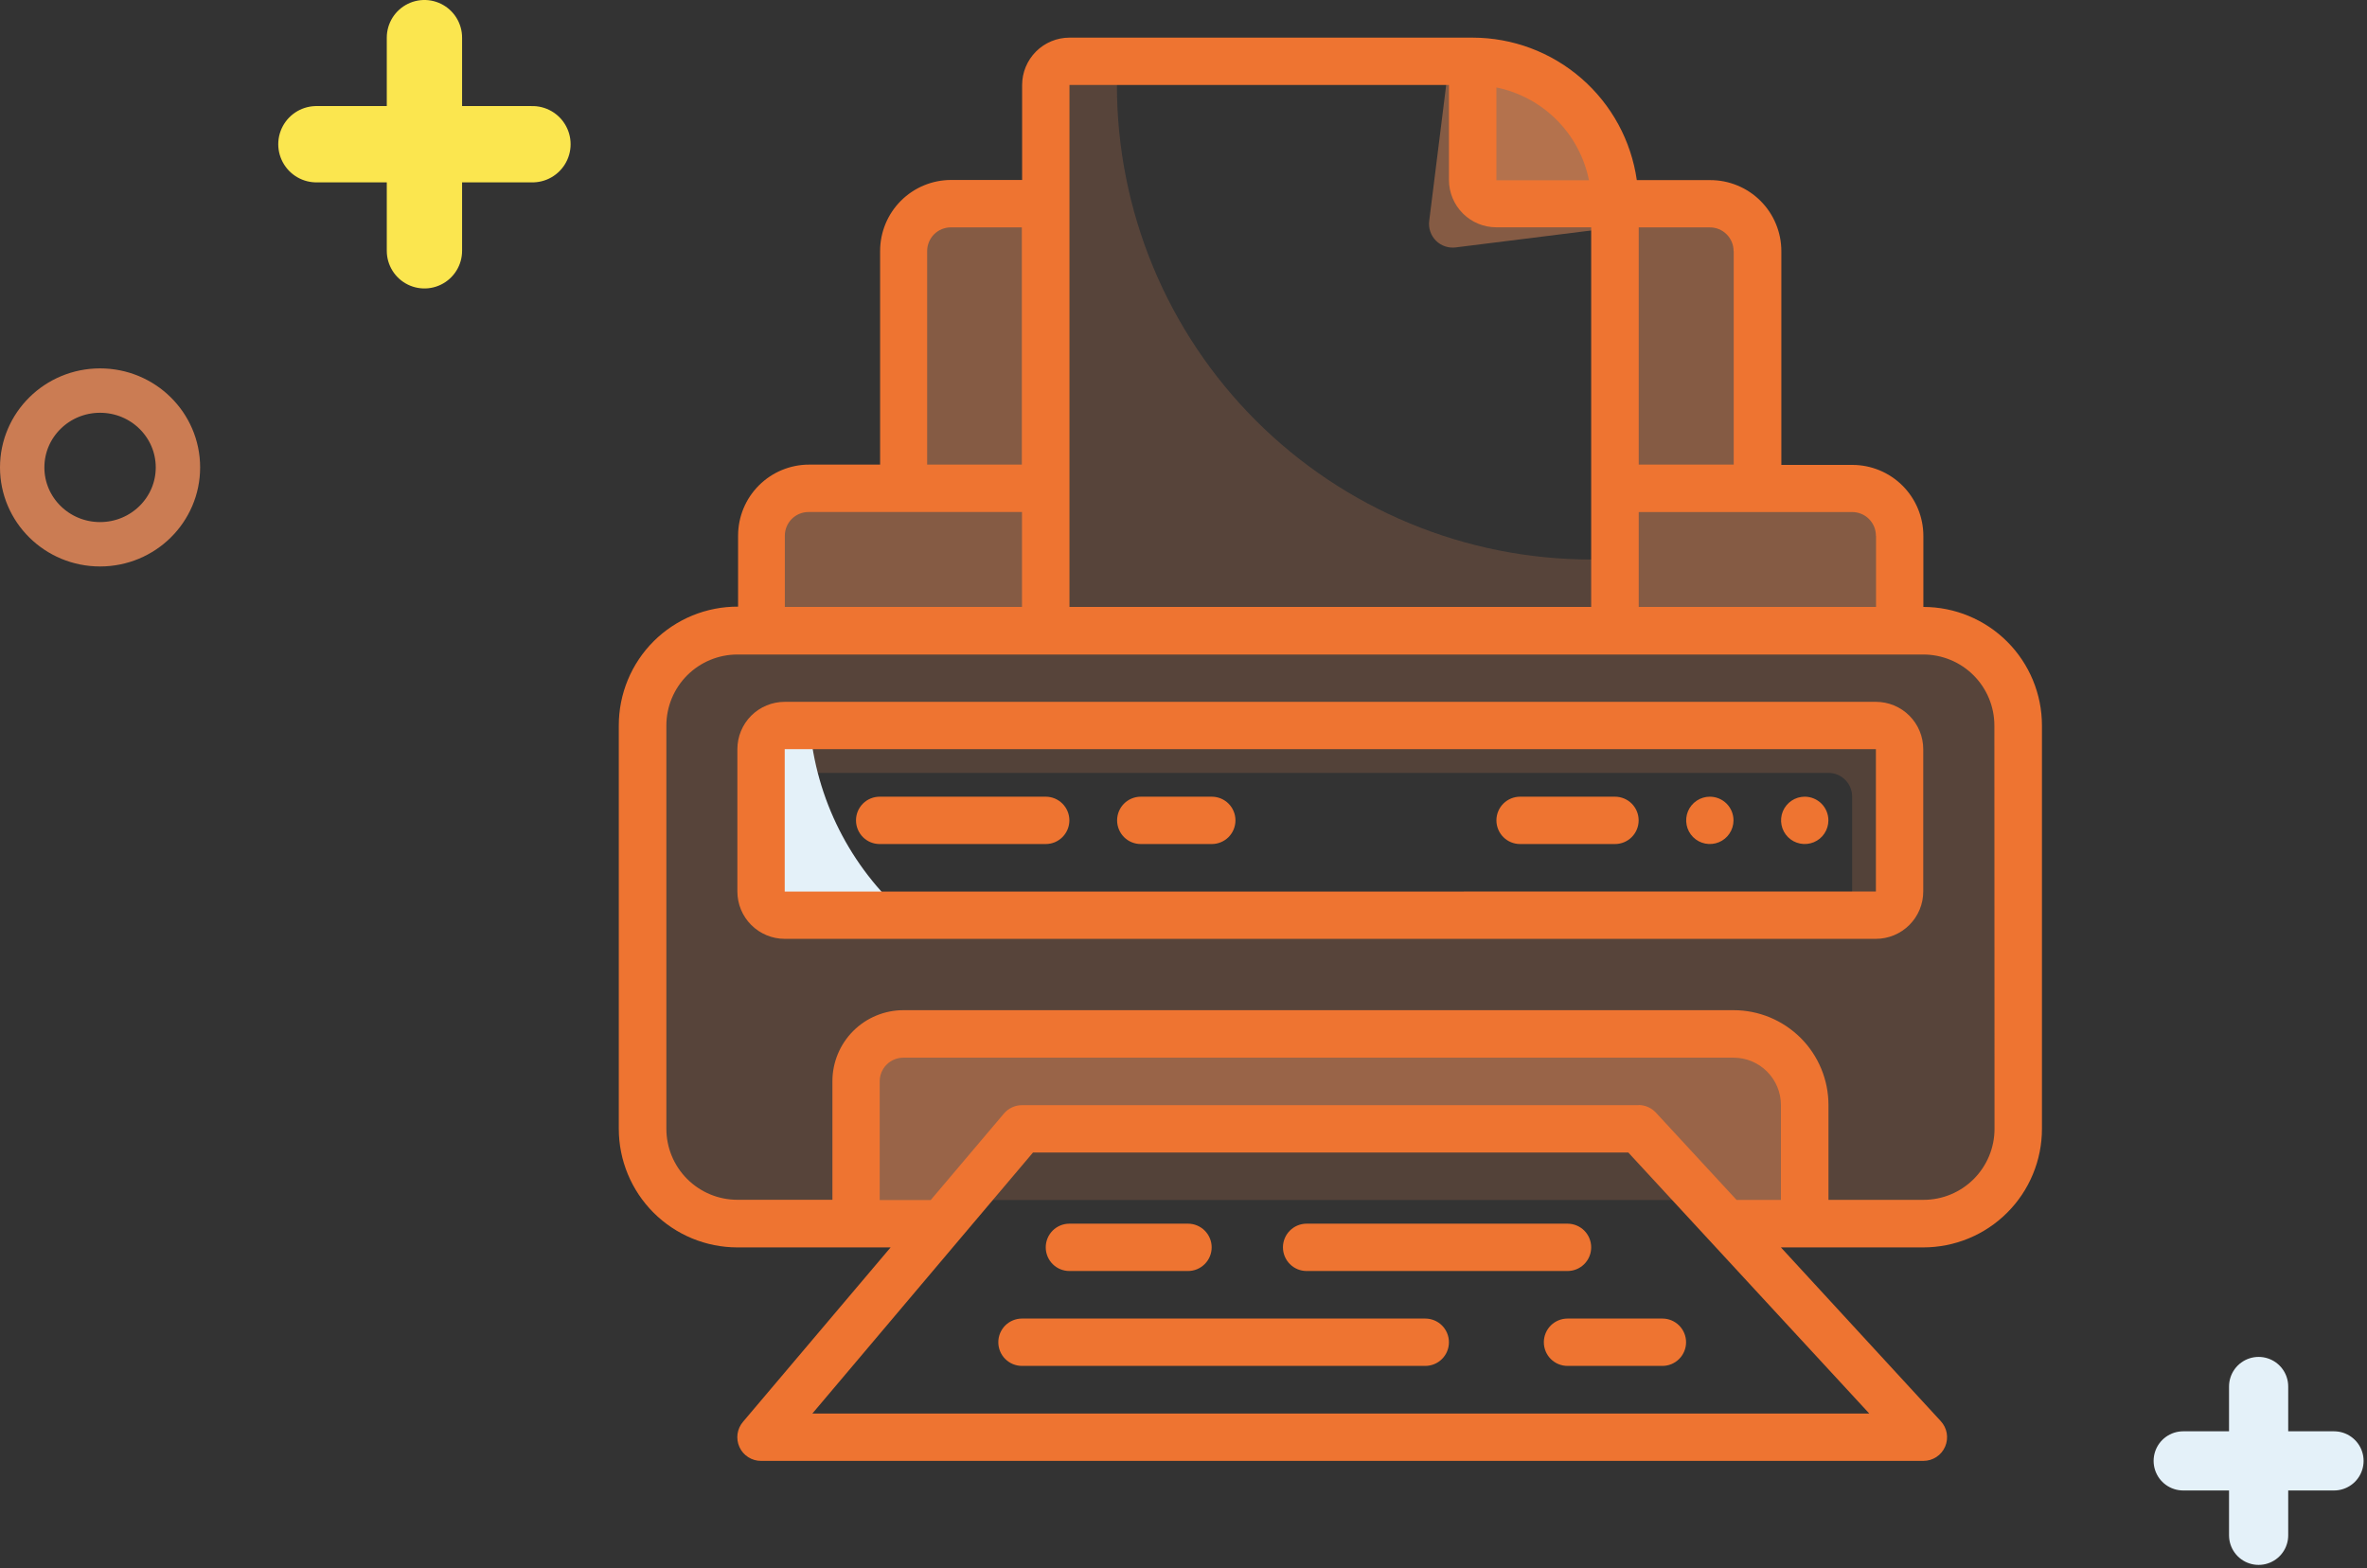 <svg width="80" height="53" viewBox="0 0 80 53" fill="none" xmlns="http://www.w3.org/2000/svg">
    <rect x="0" y="0" width="80" height="53" fill="#333333" stroke="none"/>
    <g clip-path="url(#clip0_2874_3281)">
        <path
            d="M65.006 21.314H24.923C24.072 21.314 23.257 21.652 22.655 22.253C22.054 22.855 21.716 23.67 21.716 24.521V38.149C21.716 38.999 22.054 39.815 22.655 40.417C22.953 40.715 23.306 40.951 23.696 41.112C24.085 41.273 24.502 41.356 24.923 41.356H31.833L34.543 38.149H55.386L58.344 41.356H65.006C65.856 41.356 66.672 41.018 67.273 40.417C67.875 39.815 68.213 38.999 68.213 38.149V24.521C68.213 23.67 67.875 22.855 67.273 22.253C66.672 21.652 65.856 21.314 65.006 21.314ZM64.206 30.132C64.206 30.344 64.121 30.548 63.971 30.698C63.822 30.848 63.618 30.932 63.406 30.932H26.526C26.314 30.932 26.11 30.848 25.96 30.698C25.81 30.548 25.726 30.344 25.726 30.132V25.322C25.726 25.217 25.747 25.113 25.787 25.016C25.827 24.919 25.886 24.831 25.96 24.756C26.034 24.682 26.123 24.623 26.22 24.583C26.317 24.543 26.421 24.522 26.526 24.522H63.403C63.508 24.522 63.612 24.543 63.709 24.583C63.806 24.623 63.894 24.682 63.968 24.756C64.043 24.831 64.102 24.919 64.142 25.016C64.182 25.113 64.203 25.217 64.203 25.322L64.206 30.132Z"
            fill="#F6915C" fill-opacity="0.19"/>
        <path d="M57.606 40.554L55.385 38.149H34.542L32.506 40.554H57.606Z" fill="#F6915C" fill-opacity="0.17"/>
        <path
            d="M34.543 38.149H55.386L58.344 41.356H60.998V37.348C60.998 37.032 60.937 36.72 60.816 36.428C60.696 36.136 60.519 35.871 60.297 35.648C60.074 35.424 59.809 35.247 59.517 35.126C59.226 35.005 58.913 34.943 58.598 34.943H30.531C30.32 34.943 30.113 34.984 29.918 35.065C29.724 35.145 29.548 35.263 29.399 35.411C29.251 35.56 29.133 35.736 29.052 35.931C28.972 36.125 28.931 36.333 28.931 36.543V41.353H31.831L34.543 38.149Z"
            fill="#F6915C" fill-opacity="0.42"/>
        <path
            d="M49.778 2.074H48.978L48.305 7.461C48.289 7.583 48.3 7.707 48.34 7.824C48.379 7.94 48.445 8.047 48.532 8.134C48.619 8.221 48.725 8.287 48.842 8.326C48.959 8.365 49.083 8.377 49.205 8.361L54.592 7.688V6.888C54.593 6.255 54.468 5.629 54.227 5.045C53.985 4.461 53.63 3.93 53.183 3.483C52.736 3.035 52.205 2.681 51.621 2.439C51.037 2.197 50.41 2.073 49.778 2.074Z"
            fill="#F6915C" fill-opacity="0.42"/>
        <path
            d="M53.782 18.909C51.676 18.909 49.591 18.494 47.646 17.688C45.7 16.882 43.933 15.701 42.444 14.212C40.955 12.723 39.774 10.955 38.968 9.01C38.163 7.064 37.748 4.979 37.749 2.874V2.074H36.149C35.936 2.074 35.733 2.158 35.583 2.308C35.433 2.458 35.349 2.662 35.349 2.874V21.314H54.589V18.914L53.782 18.909Z"
            fill="#F6915C" fill-opacity="0.19"/>
        <path
            d="M32.134 6.884H35.341V16.504H30.534V8.484C30.534 8.059 30.703 7.652 31.003 7.352C31.303 7.052 31.71 6.884 32.134 6.884Z"
            fill="#F6915C" fill-opacity="0.42"/>
        <path
            d="M27.324 16.504H35.344V21.314H25.724V18.104C25.724 17.68 25.892 17.273 26.192 16.973C26.492 16.672 26.899 16.504 27.324 16.504Z"
            fill="#F6915C" fill-opacity="0.42"/>
        <path
            d="M54.584 6.884H57.791C58.215 6.884 58.622 7.052 58.922 7.352C59.222 7.652 59.391 8.059 59.391 8.484V16.504H54.584V6.884Z"
            fill="#F6915C" fill-opacity="0.42"/>
        <path
            d="M54.584 16.504H62.601C63.025 16.504 63.432 16.672 63.732 16.973C64.032 17.273 64.201 17.68 64.201 18.104V21.311H54.584V16.504Z"
            fill="#F6915C" fill-opacity="0.42"/>
        <path
            d="M63.402 24.52H26.524C26.311 24.52 26.108 24.604 25.958 24.754C25.808 24.904 25.724 25.108 25.724 25.32V26.12H61.799C61.904 26.12 62.008 26.141 62.105 26.181C62.202 26.221 62.29 26.28 62.364 26.354C62.439 26.429 62.498 26.517 62.538 26.614C62.578 26.711 62.599 26.815 62.599 26.92V30.928H63.399C63.611 30.928 63.814 30.844 63.964 30.694C64.114 30.544 64.199 30.34 64.199 30.128V25.32C64.199 25.108 64.115 24.905 63.965 24.755C63.816 24.605 63.613 24.521 63.402 24.52Z"
            fill="#F6915C" fill-opacity="0.17"/>
        <path
            d="M27.367 24.52H26.524C26.311 24.52 26.108 24.604 25.958 24.754C25.808 24.904 25.724 25.108 25.724 25.32V30.13C25.724 30.342 25.808 30.546 25.958 30.696C26.108 30.846 26.311 30.93 26.524 30.93H30.597C28.733 29.29 27.576 26.993 27.367 24.52Z"
            fill="#E4F1F9"/>
        <path
            d="M49.774 2.074C51.05 2.074 52.273 2.58 53.176 3.483C54.078 4.385 54.584 5.608 54.584 6.884H50.574C50.469 6.884 50.365 6.863 50.268 6.823C50.171 6.783 50.083 6.724 50.009 6.649C49.934 6.575 49.876 6.487 49.835 6.39C49.795 6.293 49.774 6.189 49.774 6.084V2.074Z"
            fill="#F6915C" fill-opacity="0.42"/>
        <path
            d="M65.006 20.512V18.112C65.006 17.476 64.753 16.865 64.303 16.415C63.853 15.965 63.243 15.712 62.606 15.712H60.206V8.487C60.206 8.172 60.144 7.86 60.023 7.569C59.903 7.277 59.726 7.013 59.503 6.79C59.28 6.567 59.016 6.39 58.724 6.27C58.433 6.149 58.121 6.087 57.806 6.087H55.321C55.13 4.752 54.464 3.53 53.445 2.646C52.426 1.761 51.123 1.274 49.774 1.272L36.146 1.272C35.722 1.272 35.315 1.441 35.015 1.741C34.715 2.041 34.546 2.448 34.546 2.872V6.082H32.146C31.51 6.082 30.899 6.335 30.449 6.785C29.999 7.235 29.746 7.845 29.746 8.482V15.702H27.346C26.71 15.702 26.099 15.955 25.649 16.405C25.199 16.855 24.946 17.465 24.946 18.102V20.502C24.417 20.499 23.892 20.601 23.403 20.801C22.913 21.002 22.468 21.298 22.093 21.671C21.718 22.045 21.421 22.489 21.219 22.978C21.017 23.467 20.913 23.991 20.914 24.52V38.149C20.914 39.212 21.337 40.231 22.088 40.983C22.84 41.734 23.859 42.157 24.922 42.157H30.101L25.114 48.049C25.014 48.165 24.949 48.308 24.927 48.46C24.906 48.612 24.929 48.767 24.993 48.907C25.057 49.047 25.16 49.165 25.29 49.247C25.42 49.33 25.57 49.373 25.724 49.372H65.006C65.162 49.372 65.315 49.327 65.446 49.241C65.576 49.156 65.679 49.034 65.741 48.891C65.803 48.748 65.822 48.589 65.796 48.435C65.769 48.282 65.698 48.139 65.591 48.025L60.191 42.157H65.001C65.528 42.157 66.049 42.054 66.536 41.853C67.023 41.652 67.465 41.357 67.838 40.984C68.211 40.612 68.507 40.17 68.708 39.684C68.91 39.197 69.014 38.676 69.014 38.149V24.52C69.014 23.457 68.591 22.438 67.84 21.686C67.088 20.935 66.069 20.512 65.006 20.512ZM63.406 18.112V20.512H55.386V17.305H62.601C62.706 17.305 62.811 17.326 62.908 17.366C63.005 17.406 63.094 17.465 63.168 17.54C63.242 17.614 63.301 17.703 63.342 17.8C63.382 17.897 63.402 18.002 63.402 18.107L63.406 18.112ZM58.596 8.492V15.702H55.386V7.685H57.786C57.892 7.684 57.997 7.704 58.094 7.744C58.192 7.784 58.281 7.843 58.356 7.918C58.431 7.992 58.491 8.081 58.531 8.179C58.572 8.277 58.592 8.381 58.592 8.487L58.596 8.492ZM53.706 6.092H50.576V2.956C51.346 3.113 52.053 3.493 52.609 4.049C53.165 4.605 53.545 5.312 53.702 6.082L53.706 6.092ZM36.146 2.872H48.972V6.082C48.972 6.506 49.141 6.913 49.441 7.213C49.741 7.513 50.148 7.682 50.572 7.682H53.779V20.512H36.146V2.872ZM31.336 8.484C31.336 8.379 31.357 8.275 31.397 8.178C31.437 8.081 31.496 7.993 31.57 7.918C31.645 7.844 31.733 7.785 31.83 7.745C31.927 7.705 32.031 7.684 32.136 7.684H34.536V15.702H31.336V8.484ZM26.526 18.104C26.526 17.892 26.61 17.688 26.76 17.538C26.91 17.388 27.114 17.304 27.326 17.304H34.541V20.512H26.526V18.104ZM27.456 47.772L32.442 41.872L34.914 38.95H55.033L63.178 47.772H27.456ZM55.386 37.35H34.542C34.426 37.35 34.312 37.375 34.207 37.424C34.102 37.472 34.008 37.543 33.933 37.631L31.456 40.557H29.732V36.545C29.732 36.333 29.816 36.129 29.966 35.979C30.116 35.829 30.32 35.745 30.532 35.745H58.592C59.016 35.745 59.423 35.913 59.723 36.214C60.023 36.514 60.192 36.921 60.192 37.345V40.552H58.692L55.966 37.602C55.891 37.521 55.801 37.457 55.7 37.413C55.6 37.369 55.491 37.346 55.381 37.346L55.386 37.35ZM67.411 38.15C67.411 38.786 67.158 39.397 66.708 39.847C66.258 40.297 65.648 40.55 65.011 40.55H61.799V37.347C61.799 36.926 61.716 36.509 61.555 36.12C61.394 35.731 61.158 35.377 60.86 35.079C60.562 34.782 60.208 34.545 59.819 34.384C59.43 34.223 59.013 34.14 58.592 34.14H30.534C29.898 34.14 29.287 34.393 28.837 34.843C28.387 35.293 28.134 35.904 28.134 36.54V40.548H24.922C24.286 40.548 23.675 40.295 23.225 39.845C22.775 39.395 22.522 38.785 22.522 38.148V24.52C22.522 23.884 22.775 23.273 23.225 22.823C23.675 22.373 24.286 22.12 24.922 22.12H65.006C65.643 22.12 66.253 22.373 66.703 22.823C67.153 23.273 67.406 23.884 67.406 24.52L67.411 38.15Z"
            fill="#EE7431"/>
        <path
            d="M48.171 44.562H34.541C34.329 44.562 34.126 44.646 33.975 44.796C33.825 44.946 33.741 45.15 33.741 45.362C33.741 45.574 33.825 45.778 33.975 45.928C34.126 46.078 34.329 46.162 34.541 46.162H48.171C48.383 46.162 48.587 46.078 48.737 45.928C48.887 45.778 48.971 45.574 48.971 45.362C48.971 45.15 48.887 44.946 48.737 44.796C48.587 44.646 48.383 44.562 48.171 44.562Z"
            fill="#EE7431"/>
        <path
            d="M52.179 45.362C52.179 45.574 52.263 45.778 52.413 45.928C52.563 46.078 52.767 46.162 52.979 46.162H56.186C56.398 46.162 56.601 46.078 56.751 45.928C56.901 45.778 56.986 45.574 56.986 45.362C56.986 45.15 56.901 44.946 56.751 44.796C56.601 44.646 56.398 44.562 56.186 44.562H52.979C52.767 44.562 52.563 44.646 52.413 44.796C52.263 44.946 52.179 45.15 52.179 45.362Z"
            fill="#EE7431"/>
        <path
            d="M36.144 42.955H40.152C40.364 42.955 40.567 42.871 40.717 42.721C40.867 42.571 40.952 42.367 40.952 42.155C40.952 41.943 40.867 41.739 40.717 41.589C40.567 41.439 40.364 41.355 40.152 41.355H36.144C35.932 41.355 35.728 41.439 35.578 41.589C35.428 41.739 35.344 41.943 35.344 42.155C35.344 42.367 35.428 42.571 35.578 42.721C35.728 42.871 35.932 42.955 36.144 42.955Z"
            fill="#EE7431"/>
        <path
            d="M44.161 42.955H52.979C53.191 42.955 53.395 42.871 53.545 42.721C53.695 42.571 53.779 42.367 53.779 42.155C53.779 41.943 53.695 41.739 53.545 41.589C53.395 41.439 53.191 41.355 52.979 41.355H44.161C43.949 41.355 43.746 41.439 43.596 41.589C43.446 41.739 43.361 41.943 43.361 42.155C43.361 42.367 43.446 42.571 43.596 42.721C43.746 42.871 43.949 42.955 44.161 42.955Z"
            fill="#EE7431"/>
        <path
            d="M63.402 23.719H26.522C26.098 23.719 25.691 23.887 25.39 24.187C25.09 24.487 24.922 24.894 24.922 25.319V30.129C24.922 30.553 25.09 30.96 25.39 31.26C25.691 31.56 26.098 31.729 26.522 31.729H63.402C63.826 31.729 64.233 31.56 64.533 31.26C64.833 30.96 65.002 30.553 65.002 30.129V25.319C65.002 24.894 64.833 24.487 64.533 24.187C64.233 23.887 63.826 23.719 63.402 23.719ZM26.522 30.132V25.319H63.402V30.129L26.522 30.132Z"
            fill="#EE7431"/>
        <path
            d="M35.344 26.925H29.731C29.518 26.925 29.315 27.009 29.165 27.159C29.015 27.309 28.931 27.513 28.931 27.725C28.931 27.937 29.015 28.14 29.165 28.291C29.315 28.441 29.518 28.525 29.731 28.525H35.343C35.555 28.525 35.758 28.441 35.908 28.291C36.058 28.14 36.143 27.937 36.143 27.725C36.143 27.513 36.058 27.309 35.908 27.159C35.758 27.009 35.556 26.925 35.344 26.925Z"
            fill="#EE7431"/>
        <path
            d="M40.956 26.925H38.556C38.344 26.925 38.14 27.009 37.99 27.159C37.84 27.309 37.756 27.513 37.756 27.725C37.756 27.937 37.84 28.14 37.99 28.291C38.14 28.441 38.344 28.525 38.556 28.525H40.956C41.168 28.525 41.371 28.441 41.522 28.291C41.672 28.14 41.756 27.937 41.756 27.725C41.756 27.513 41.672 27.309 41.522 27.159C41.371 27.009 41.168 26.925 40.956 26.925Z"
            fill="#EE7431"/>
        <path
            d="M54.584 26.925H51.376C51.164 26.925 50.961 27.009 50.81 27.159C50.66 27.309 50.576 27.513 50.576 27.725C50.576 27.937 50.66 28.14 50.81 28.291C50.961 28.441 51.164 28.525 51.376 28.525H54.583C54.795 28.525 54.999 28.441 55.149 28.291C55.299 28.14 55.383 27.937 55.383 27.725C55.383 27.513 55.299 27.309 55.149 27.159C54.999 27.009 54.795 26.925 54.583 26.925H54.584Z"
            fill="#EE7431"/>
        <path
            d="M58.589 27.725C58.589 27.883 58.542 28.038 58.454 28.169C58.367 28.301 58.242 28.403 58.095 28.464C57.949 28.524 57.788 28.54 57.633 28.509C57.478 28.479 57.336 28.402 57.224 28.291C57.112 28.179 57.035 28.036 57.005 27.881C56.974 27.726 56.99 27.565 57.05 27.419C57.111 27.273 57.213 27.148 57.345 27.06C57.476 26.972 57.631 26.925 57.789 26.925C58.001 26.925 58.205 27.009 58.355 27.159C58.505 27.309 58.589 27.513 58.589 27.725Z"
            fill="#EE7431"/>
        <path
            d="M61.796 27.725C61.796 27.883 61.749 28.038 61.661 28.169C61.574 28.301 61.449 28.403 61.302 28.464C61.156 28.524 60.995 28.54 60.84 28.509C60.685 28.479 60.542 28.402 60.431 28.291C60.319 28.179 60.242 28.036 60.212 27.881C60.181 27.726 60.197 27.565 60.257 27.419C60.318 27.273 60.42 27.148 60.552 27.06C60.683 26.972 60.838 26.925 60.996 26.925C61.208 26.925 61.412 27.009 61.562 27.159C61.712 27.309 61.796 27.513 61.796 27.725Z"
            fill="#EE7431"/>
        <path d="M14.345 8.476V1.272" stroke="#FBE64F" stroke-width="2.545" stroke-miterlimit="10"
              stroke-linecap="round"/>
        <path d="M17.996 4.874H10.694" stroke="#FBE64F" stroke-width="2.579" stroke-miterlimit="10"
              stroke-linecap="round"/>
        <path d="M76.337 51.887V46.858" stroke="#E4F1F9" stroke-width="2" stroke-miterlimit="10"
              stroke-linecap="round"/>
        <path d="M78.885 49.372H73.788" stroke="#E4F1F9" stroke-width="2" stroke-miterlimit="10"
              stroke-linecap="round"/>
        <path opacity="0.78"
              d="M3.382 18.394C4.836 18.394 6.014 17.231 6.014 15.797C6.014 14.362 4.836 13.2 3.382 13.2C1.928 13.2 0.75 14.362 0.75 15.797C0.75 17.231 1.928 18.394 3.382 18.394Z"
              stroke="#F6915C" stroke-width="1.5" stroke-miterlimit="10" stroke-linecap="round"/>
    </g>
    <defs>
        <clipPath id="clip0_2874_3281">
            <rect width="79.885" height="52.886" fill="white"/>
        </clipPath>
    </defs>
</svg>
